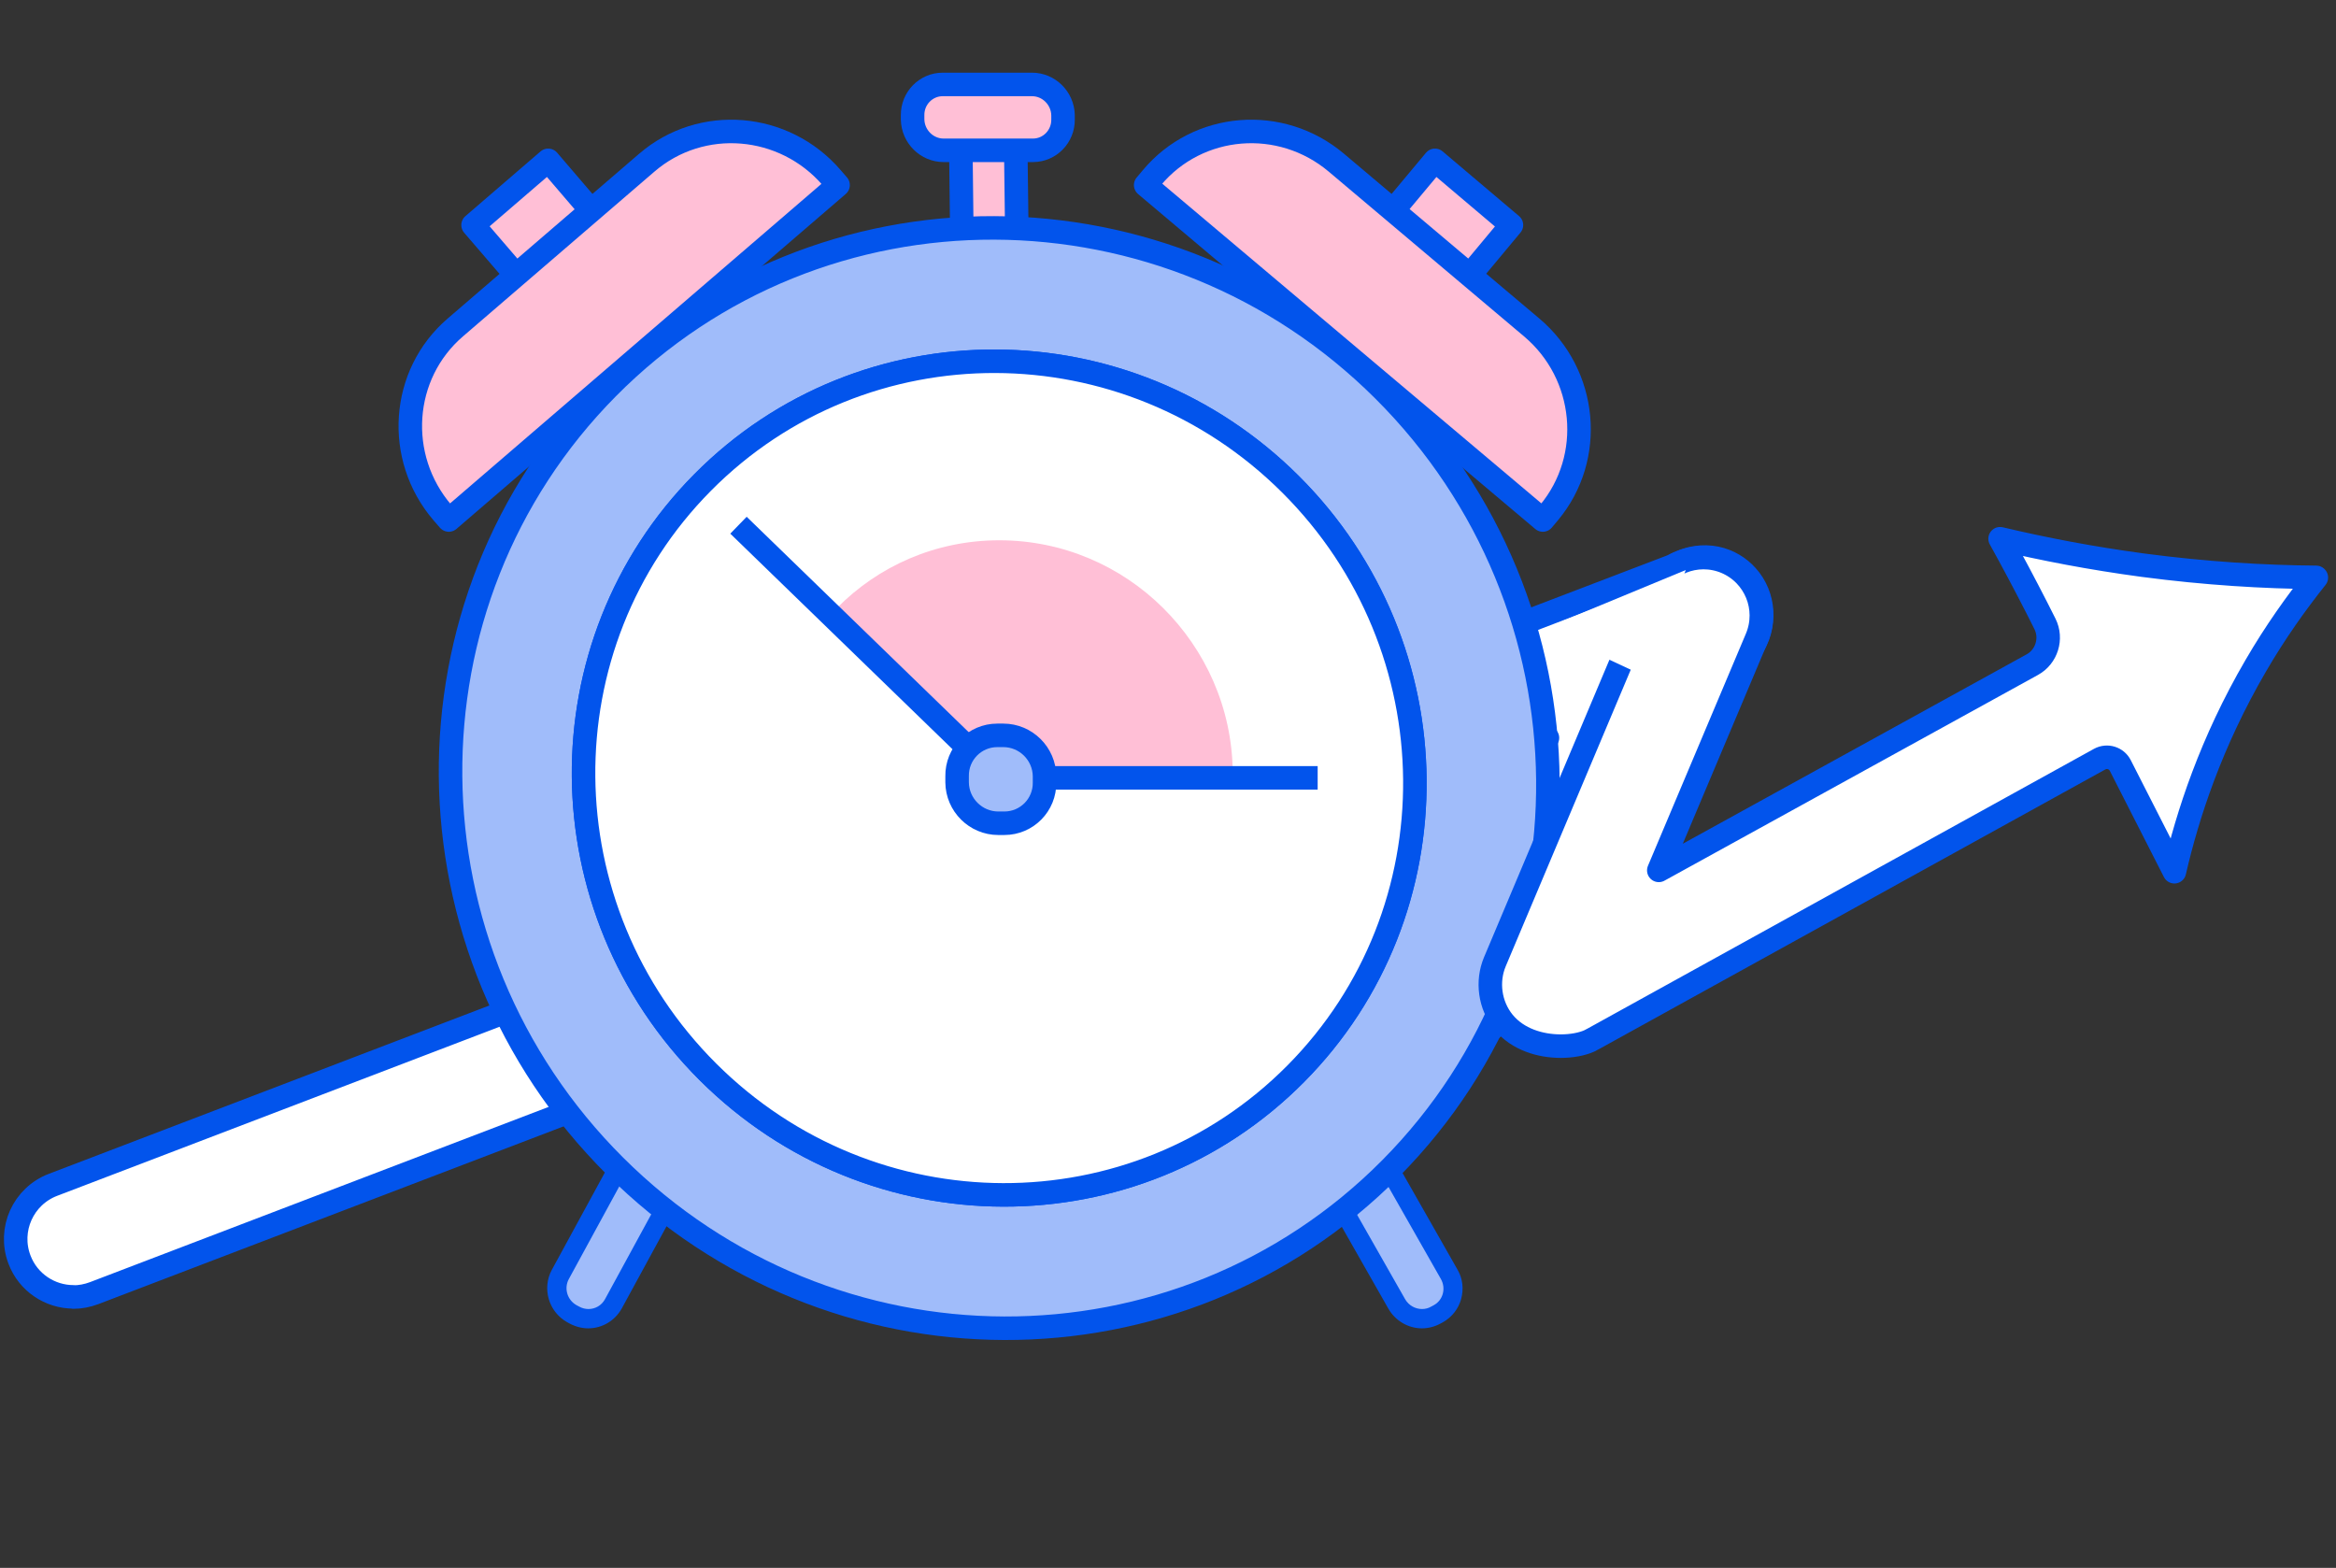<svg width="149" height="100" viewBox="0 0 149 100" fill="none" xmlns="http://www.w3.org/2000/svg">
<rect x="0" y="0" width="149" height="100" fill="#333333" stroke="none"/>
<path d="M4.682 82.715C3.196 82.715 1.795 81.803 1.242 80.337C0.517 78.428 1.476 76.296 3.38 75.57L106.677 36.098C108.728 34.965 110.498 35.704 111.407 36.714C112.586 37.995 112.684 39.979 111.689 41.408L96.185 63.484C96.025 64.728 95.251 65.862 94.023 66.404C92.413 67.118 90.521 66.663 89.403 65.308C88.285 63.94 88.212 61.994 89.231 60.552L98.703 47.062L5.997 82.481C5.567 82.641 5.124 82.727 4.682 82.727V82.715ZM106.849 36.024C106.849 36.024 106.812 36.037 106.775 36.049L106.849 36.024Z" fill="white" stroke="#0254EC" stroke-width="1.5" stroke-linecap="round" stroke-linejoin="round"/>
<path d="M37.534 84.119C37.227 84.119 36.907 84.033 36.637 83.885L36.477 83.799C35.593 83.306 35.261 82.185 35.74 81.298L40.458 72.625L43.836 74.51L39.118 83.171C38.799 83.762 38.185 84.119 37.521 84.119H37.534Z" fill="#A0BCFA"/>
<path d="M40.703 73.463L43.013 74.744L38.59 82.863C38.369 83.269 37.964 83.491 37.534 83.491C37.337 83.491 37.128 83.442 36.932 83.331L36.772 83.245C36.182 82.912 35.961 82.173 36.281 81.581L40.703 73.463ZM40.212 71.787L39.622 72.872L35.199 80.99C34.56 82.173 34.99 83.663 36.17 84.329L36.33 84.415C36.698 84.612 37.104 84.723 37.521 84.723C38.418 84.723 39.229 84.23 39.659 83.454L44.082 75.335L44.672 74.264L43.603 73.672L41.293 72.391L40.212 71.787Z" fill="#0254EC"/>
<path d="M90.705 84.119C90.042 84.119 89.428 83.762 89.096 83.183L84.169 74.522L87.523 72.638L92.45 81.298C92.696 81.729 92.757 82.234 92.622 82.702C92.487 83.171 92.18 83.565 91.762 83.799L91.602 83.885C91.332 84.033 91.025 84.119 90.705 84.119Z" fill="#A0BCFA"/>
<path d="M87.29 73.463L91.909 81.581C92.241 82.173 92.045 82.924 91.455 83.245L91.295 83.331C91.111 83.442 90.902 83.491 90.705 83.491C90.275 83.491 89.858 83.269 89.624 82.863L85.005 74.744L87.278 73.463M87.745 71.787L86.676 72.391L84.403 73.672L83.322 74.276L83.936 75.348L88.555 83.466C88.998 84.242 89.821 84.723 90.693 84.723C91.111 84.723 91.529 84.612 91.885 84.415L92.045 84.329C92.61 84.008 93.027 83.479 93.199 82.85C93.371 82.21 93.298 81.544 92.966 80.978L88.347 72.859L87.745 71.8V71.787Z" fill="#0254EC"/>
<path d="M64.942 21.561H61.429L61.257 7H64.758L64.942 21.561Z" fill="#FFBFD6" stroke="#0254EC" stroke-width="1.5" stroke-linecap="round" stroke-linejoin="round"/>
<path d="M65.889 9.587H60.188C59.119 9.587 58.235 8.712 58.21 7.628V7.345C58.198 6.273 59.058 5.386 60.127 5.386H65.827C66.896 5.386 67.781 6.261 67.805 7.345V7.628C67.817 8.7 66.957 9.587 65.889 9.587Z" fill="#FFBFD6" stroke="#0254EC" stroke-width="1.5" stroke-linecap="round" stroke-linejoin="round"/>
<path d="M88.706 74.518C102.248 60.858 102.046 38.639 88.255 24.892C74.463 11.145 52.305 11.074 38.763 24.734C25.221 38.395 25.423 60.613 39.214 74.36C53.005 88.108 75.163 88.178 88.706 74.518Z" fill="#A0BCFA" stroke="#0254EC" stroke-width="1.5" stroke-miterlimit="10"/>
<path d="M82.188 68.022C92.195 57.927 92.046 41.508 81.854 31.349C71.662 21.189 55.287 21.136 45.28 31.231C35.273 41.325 35.423 57.744 45.615 67.904C55.806 78.063 72.181 78.116 82.188 68.022Z" fill="#A0BCFA" stroke="#0254EC" stroke-width="1.5" stroke-miterlimit="10"/>
<path d="M82.65 68.482C92.911 58.132 92.76 41.299 82.313 30.885C71.866 20.472 55.079 20.42 44.818 30.77C34.558 41.121 34.709 57.953 45.156 68.367C55.602 78.781 72.389 78.832 82.65 68.482Z" fill="#A0BCFA" stroke="#0254EC" stroke-width="1.5" stroke-miterlimit="10"/>
<path d="M69.903 55.775C73.247 52.402 73.195 46.915 69.789 43.519C66.382 40.123 60.909 40.104 57.566 43.477C54.222 46.85 54.273 52.337 57.68 55.733C61.087 59.129 66.559 59.148 69.903 55.775Z" fill="#A0BCFA" stroke="#0254EC" stroke-width="1.5" stroke-miterlimit="10"/>
<path d="M82.65 68.482C92.911 58.132 92.76 41.299 82.313 30.885C71.866 20.472 55.079 20.42 44.818 30.77C34.558 41.121 34.709 57.953 45.156 68.367C55.602 78.781 72.389 78.832 82.65 68.482Z" fill="white" stroke="#0254EC" stroke-width="1.5" stroke-linecap="round" stroke-linejoin="round"/>
<path d="M78.629 49.218C78.58 45.141 76.884 41.457 74.194 38.784C71.503 36.111 67.805 34.46 63.739 34.46C59.672 34.46 56.011 36.111 53.382 38.784L64.611 49.921L78.629 49.231V49.218Z" fill="#FFBFD6"/>
<path d="M63.714 49.612L47.103 33.499" stroke="#0254EC" stroke-width="1.5" stroke-miterlimit="10"/>
<path d="M84.046 49.612H63.726" stroke="#0254EC" stroke-width="1.5" stroke-miterlimit="10"/>
<path d="M64.058 52.508H63.677C62.239 52.508 61.06 51.337 61.048 49.896V49.514C61.023 48.073 62.178 46.902 63.615 46.902H63.996C65.434 46.902 66.613 48.073 66.625 49.514V49.896C66.65 51.337 65.495 52.508 64.058 52.508Z" fill="#A0BCFA" stroke="#0254EC" stroke-width="1.5" stroke-miterlimit="10"/>
<path d="M34.167 18.999L38.946 14.872L34.966 10.227L30.174 14.354L34.167 18.999Z" fill="#FFBFD6" stroke="#0254EC" stroke-width="1.5" stroke-linecap="round" stroke-linejoin="round"/>
<path d="M28.627 33.166L53.456 11.804L53.05 11.336C50.016 7.813 44.733 7.382 41.256 10.375L29.044 20.884C25.555 23.877 25.199 29.175 28.221 32.698L28.627 33.166Z" fill="#FFBFD6" stroke="#0254EC" stroke-width="1.5" stroke-linecap="round" stroke-linejoin="round"/>
<path d="M92.536 18.999L87.647 14.872L91.529 10.227L96.406 14.354L92.536 18.999Z" fill="#FFBFD6" stroke="#0254EC" stroke-width="1.5" stroke-linecap="round" stroke-linejoin="round"/>
<path d="M98.409 33.166L73.076 11.804L73.469 11.336C76.417 7.813 81.688 7.382 85.238 10.375L97.696 20.884C101.246 23.877 101.738 29.175 98.802 32.698L98.409 33.166Z" fill="#FFBFD6" stroke="#0254EC" stroke-width="1.5" stroke-linecap="round" stroke-linejoin="round"/>
<path d="M147.747 36.837C146.47 38.439 145.131 40.312 143.878 42.467C141.04 47.334 139.528 51.966 138.693 55.6C137.538 53.345 136.396 51.091 135.241 48.824C134.995 48.344 134.405 48.159 133.926 48.418L101.652 66.244C101.566 66.293 101.468 66.342 101.37 66.392C100.903 66.601 100.252 66.724 99.551 66.724C98.261 66.724 96.812 66.305 95.903 65.197C95.018 64.112 94.821 62.597 95.35 61.341L105.264 37.823C106.05 35.938 108.213 35.063 110.092 35.852C111.972 36.653 112.844 38.809 112.058 40.693L105.805 55.514C113.741 51.14 121.69 46.767 129.626 42.393C130.548 41.888 130.904 40.73 130.437 39.794C130.265 39.449 130.093 39.117 129.921 38.772C129.147 37.256 128.361 35.778 127.575 34.361C130.327 35.014 133.373 35.605 136.69 36.049C140.708 36.579 144.418 36.8 147.735 36.825L147.747 36.837Z" fill="white" stroke="#0254EC" stroke-width="1.5" stroke-linecap="round" stroke-linejoin="round"/>
<path d="M98.445 40.114L107.524 36.357L105.043 43.194L98.445 40.114Z" fill="white"/>
</svg>
